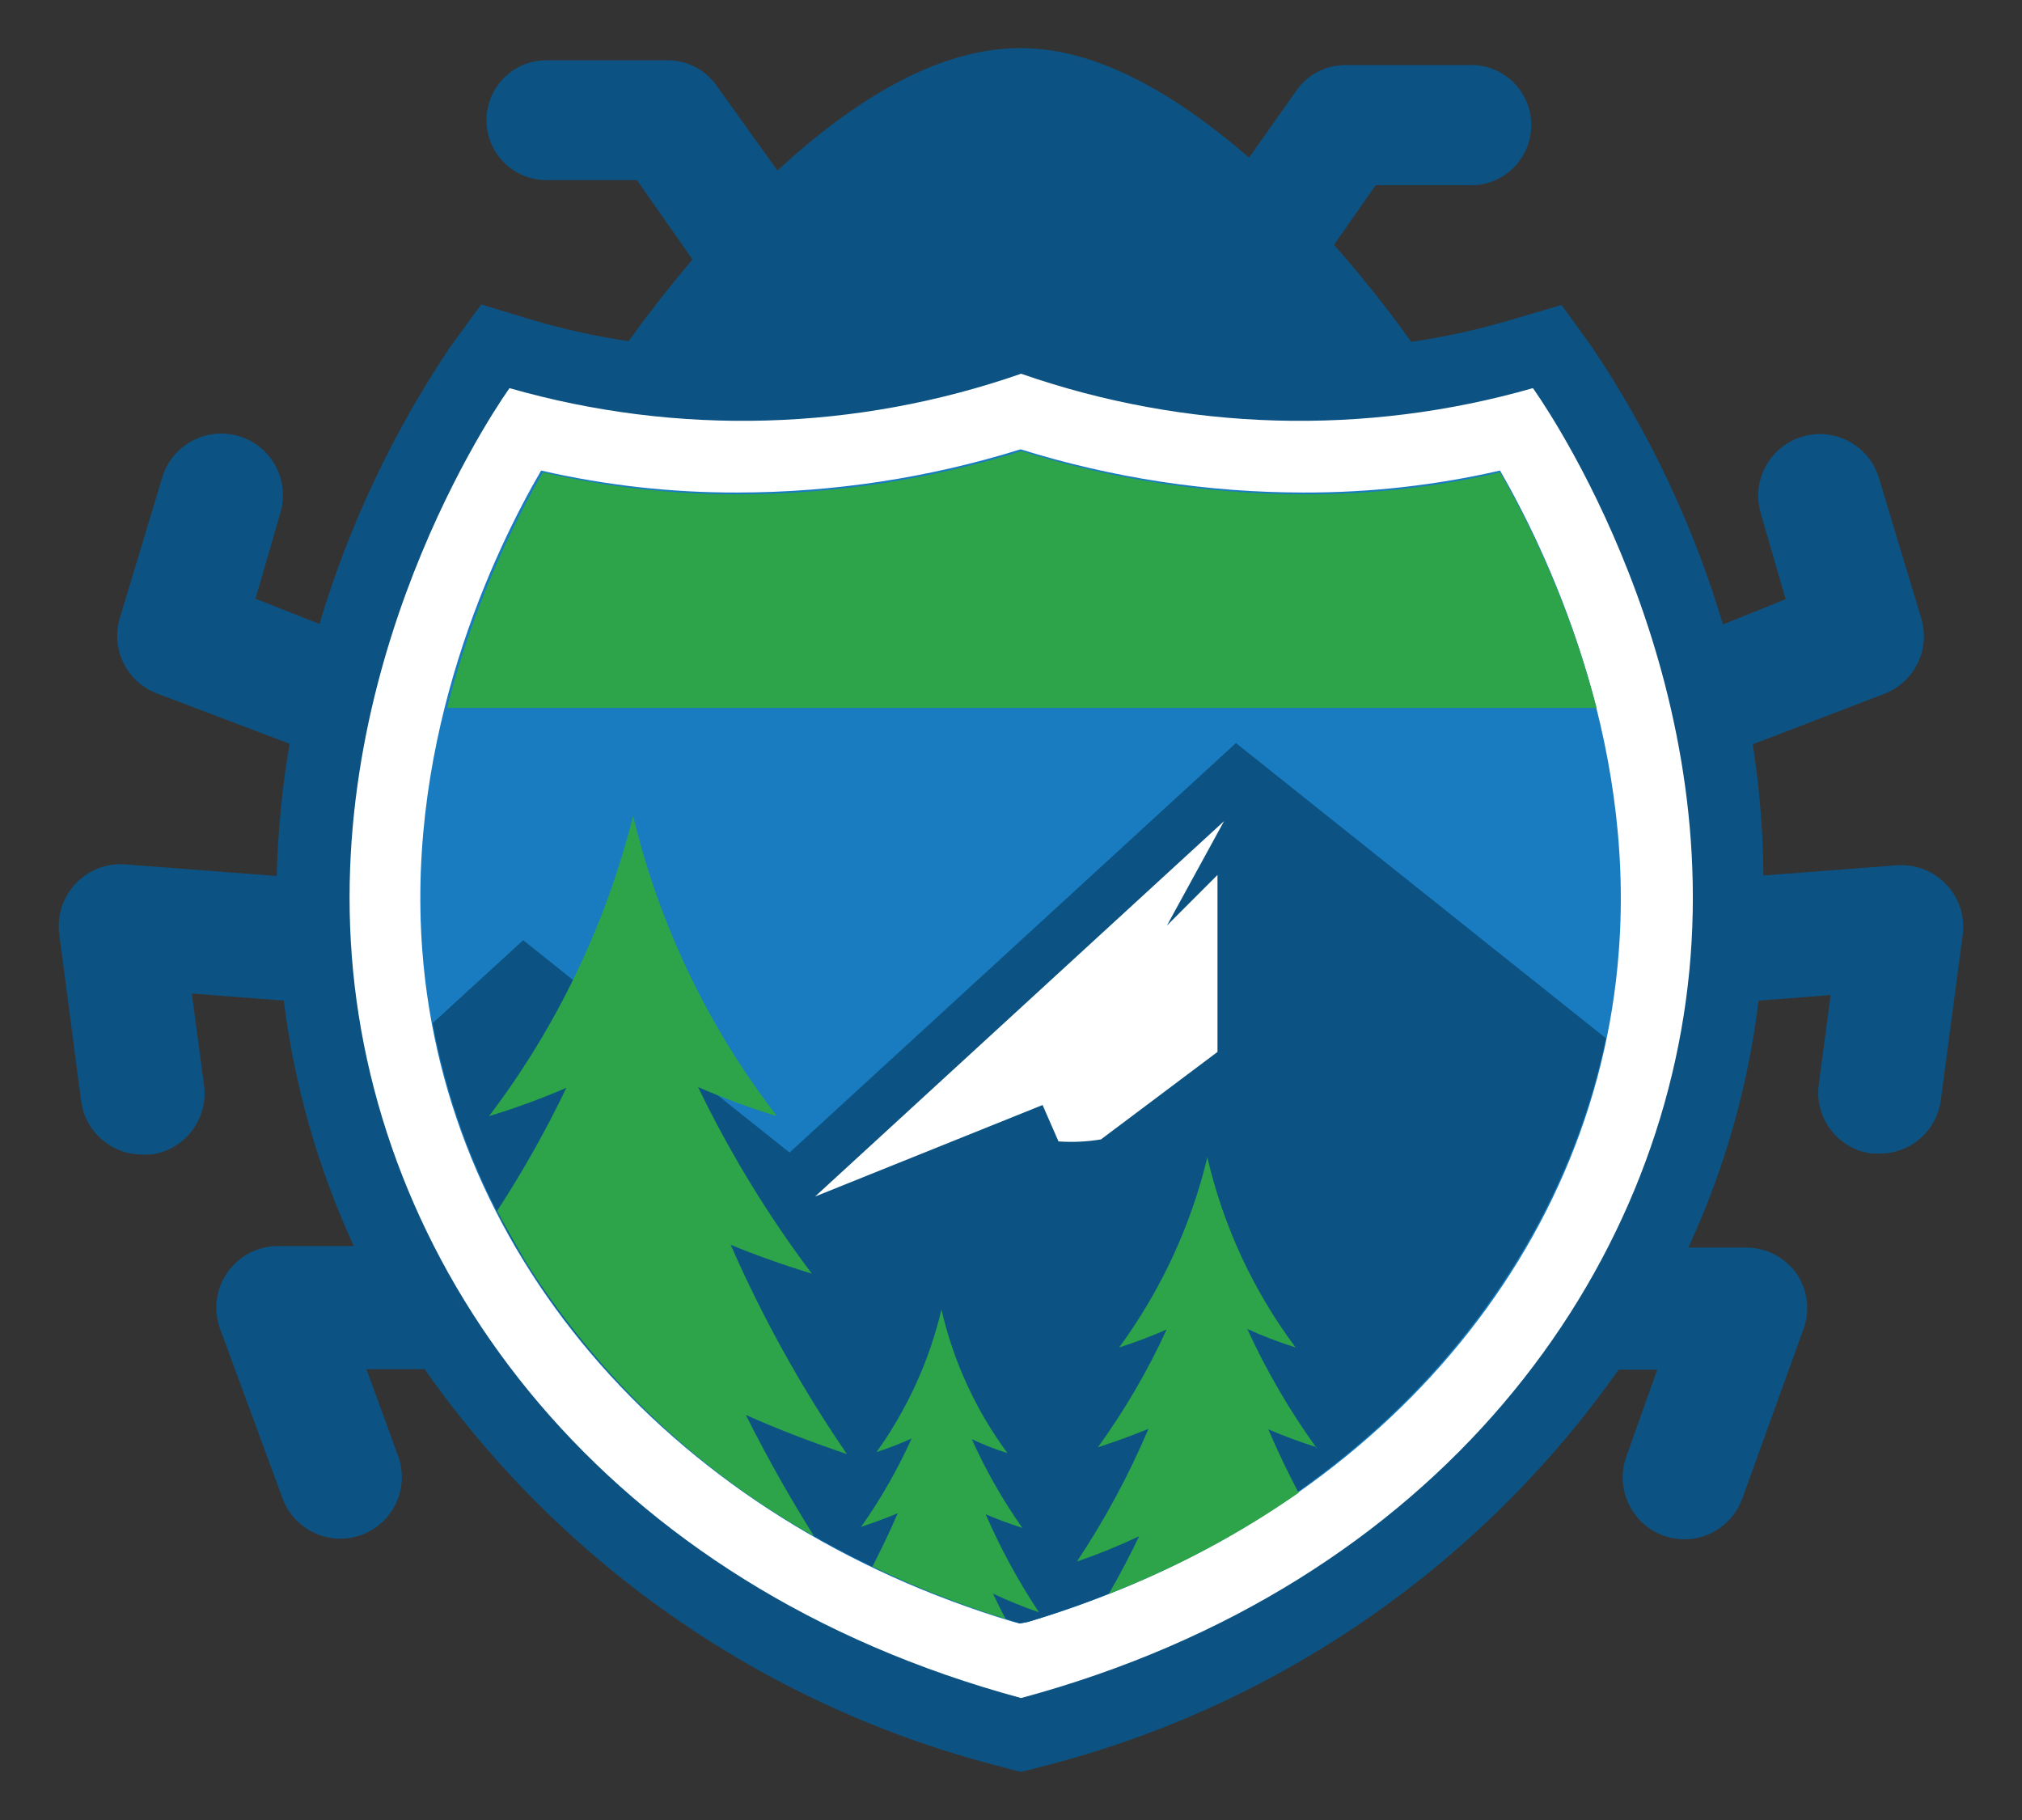<?xml version="1.0" encoding="UTF-8"?>
<!-- Generator: Adobe Illustrator 27.7.0, SVG Export Plug-In . SVG Version: 6.00 Build 0)  -->
<svg xmlns="http://www.w3.org/2000/svg" xmlns:xlink="http://www.w3.org/1999/xlink" version="1.1" id="Layer_1" x="0px" y="0px" viewBox="0 0 80 72" xml:space="preserve">
<rect x="0" y="0" width="80" height="72" fill="#333333" stroke="none"/>
<path fill="#0C5383" d="M77.009,34.995c-0.514-0.548-1.252-0.828-2-0.76l-5.24,0.4c-0.013-1.738-0.154-3.473-0.42-5.19l5.21-2  c1.197-0.463,1.831-1.774,1.45-3l-1.69-5.6c-0.424-1.279-1.805-1.972-3.084-1.548c-1.23,0.408-1.927,1.707-1.586,2.958l1,3.45  l-2.48,1c-1.166-3.909-2.92-7.618-5.2-11l-1.19-1.64l-2,0.59c-1.291,0.383-2.608,0.674-3.94,0.87c-0.72-1-1.76-2.37-3.06-3.84  l1.65-2.36h3.62c1.312,0.085,2.444-0.909,2.529-2.221s-0.909-2.444-2.221-2.529c-0.103-0.007-0.206-0.007-0.308,0h-4.81  c-0.772-0.005-1.497,0.368-1.94,1l-1.88,2.66c-2.7-2.33-5.86-4.33-9.01-4.33h-0.06c-3.38,0-6.77,2.24-9.59,4.84l-2.41-3.36  c-0.458-0.647-1.208-1.022-2-1h-4.73c-1.309,0-2.37,1.061-2.37,2.37c0,1.309,1.061,2.37,2.37,2.37h3.58l2.2,3.14  c-1.05,1.24-1.91,2.37-2.53,3.23c-1.313-0.192-2.609-0.479-3.88-0.86l-1.95-0.59l-1.2,1.64c-2.278,3.383-4.032,7.092-5.2,11l-2.53-1  l1-3.45c0.354-1.3-0.412-2.641-1.712-2.996c-1.251-0.341-2.55,0.355-2.958,1.586l-1.69,5.6c-0.382,1.223,0.247,2.533,1.44,3l5.27,2  c-0.296,1.729-0.467,3.477-0.51,5.23l-6-0.46c-1.35-0.096-2.522,0.92-2.618,2.269c-0.012,0.174-0.006,0.348,0.018,0.521l0.86,6.57  c0.162,1.221,1.208,2.131,2.44,2.12h0.32c1.336-0.174,2.279-1.398,2.105-2.734c-0.002-0.012-0.003-0.024-0.005-0.036l-0.48-3.6  l3.64,0.28c0.419,3.36,1.353,6.635,2.77,9.71h-3c-1.348,0-2.44,1.093-2.439,2.441c0,0.286,0.051,0.57,0.149,0.839l2.47,6.7  c0.464,1.262,1.863,1.909,3.125,1.445s1.909-1.863,1.445-3.125l-1.25-3.43h2.3c5.491,7.813,13.602,13.398,22.86,15.74l0.36,0.1  l0.37,0.09l0.39-0.09l0.37-0.1c9.266-2.331,17.388-7.909,22.89-15.72h1.53l-1.22,3.43c-0.458,1.264,0.19,2.661,1.45,3.13  c0.269,0.098,0.553,0.149,0.84,0.15c1.023,0,1.938-0.639,2.29-1.6l2.42-6.7c0.279-0.749,0.171-1.587-0.29-2.24  c-0.467-0.636-1.211-1.008-2-1h-2.26c1.43-3.092,2.368-6.388,2.78-9.77l2.85-0.22l-0.47,3.54c-0.177,1.33,0.759,2.552,2.089,2.729  c0.004,0,0.007,0.001,0.011,0.001h0.32c1.222,0,2.254-0.908,2.41-2.12l0.87-6.57C77.742,36.231,77.504,35.517,77.009,34.995z"></path>
<path fill="#FFFFFF" d="M60.649,15.355c-6.647,1.902-13.72,1.703-20.25-0.57l0,0c-6.526,2.273-13.596,2.472-20.24,0.57  c0,0-7.2,9.93-6.24,22.47s10,24.9,26.48,29.35l0,0c16.49-4.45,25.53-16.8,26.49-29.35S60.649,15.355,60.649,15.355z"></path>
<path fill="#1A7CC0" d="M40.349,64.225l-0.28-0.07c-13.31-4-22.43-14.31-23.36-26.54c-0.65-8.58,2.89-15.89,4.7-19  c2.548,0.585,5.155,0.877,7.77,0.87c3.798-0.005,7.574-0.581,11.2-1.71c3.629,1.132,7.408,1.709,11.21,1.71  c2.611,0.006,5.215-0.286,7.76-0.87c1.8,3.13,5.35,10.47,4.7,19c-0.91,12.29-10.05,22.57-23.37,26.55L40.349,64.225z"></path>
<path fill="#0C5383" d="M40.349,64.225l0.31-0.06c12-3.6,20.64-12.39,22.88-23.09l-14.64-11.68l-17.66,16.2l-10.54-8.4l-3.58,3.28  c1.95,10.54,10.07,19.29,21.57,23.21L40.349,64.225z"></path>
<path fill="#2DA449" d="M29.229,19.555c-2.608,0.007-5.208-0.285-7.75-0.87c-1.68,2.921-2.955,6.056-3.79,9.32h45.48  c-0.851-3.263-2.136-6.398-3.82-9.32c-2.538,0.584-5.135,0.876-7.74,0.87c-3.798-0.005-7.574-0.581-11.2-1.71  C36.789,18.97,33.02,19.547,29.229,19.555z"></path>
<path fill-rule="evenodd" clip-rule="evenodd" fill="#2DA449" d="M28.909,49.245c1.02,0.42,2.09,0.8,3.21,1.14  c-1.737-2.307-3.245-4.779-4.5-7.38c1.017,0.444,2.058,0.828,3.12,1.15c-2.715-3.514-4.654-7.563-5.69-11.88  c-1.08,4.304-3.019,8.344-5.7,11.88c1.04-0.316,2.062-0.69,3.06-1.12c-0.807,1.681-1.722,3.308-2.74,4.87  c0.27,0.52,0.56,1,0.86,1.55l0.3,0.51c2.837,4.492,6.748,8.207,11.38,10.81c-0.98-1.56-1.88-3.16-2.7-4.8  c1.27,0.57,2.62,1.08,4,1.55C31.719,54.916,30.179,52.143,28.909,49.245z M38.999,59.905c0.46,0.2,0.94,0.37,1.45,0.54  c-0.778-1.103-1.448-2.278-2-3.51c0.457,0.215,0.928,0.399,1.41,0.55c-1.251-1.694-2.139-3.628-2.61-5.68  c-0.481,2.03-1.354,3.945-2.57,5.64c0.474-0.152,0.938-0.333,1.39-0.54c-0.554,1.228-1.224,2.4-2,3.5c0.5-0.17,1-0.35,1.45-0.54  c-0.31,0.72-0.65,1.42-1,2.11c1.703,0.819,3.465,1.511,5.27,2.07c-0.18-0.33-0.34-0.66-0.5-1c0.593,0.28,1.2,0.527,1.82,0.74  C40.291,62.557,39.585,61.259,38.999,59.905z M52.099,57.295c-1.07-1.479-1.991-3.06-2.75-4.72c0.621,0.283,1.259,0.526,1.91,0.73  c-1.672-2.238-2.86-4.799-3.49-7.52c-0.654,2.713-1.84,5.269-3.49,7.52c0.639-0.203,1.266-0.44,1.88-0.71  c-0.753,1.638-1.664,3.199-2.72,4.66c0.68-0.22,1.34-0.46,2-0.73c-0.779,1.834-1.727,3.591-2.83,5.25  c0.838-0.287,1.659-0.621,2.46-1c-0.37,0.78-0.77,1.53-1.2,2.28c2.654-1.029,5.175-2.372,7.51-4c-0.43-0.81-0.83-1.65-1.2-2.51  c0.628,0.268,1.269,0.505,1.92,0.71V57.295z"></path>
<path fill="#FFFFFF" d="M48.429,32.485l-16.18,14.85l9-3.62l0.63,1.44c0.561,0.039,1.125,0.013,1.68-0.08l4.61-3.46v-7l-2,2  L48.429,32.485z"></path>
</svg>
